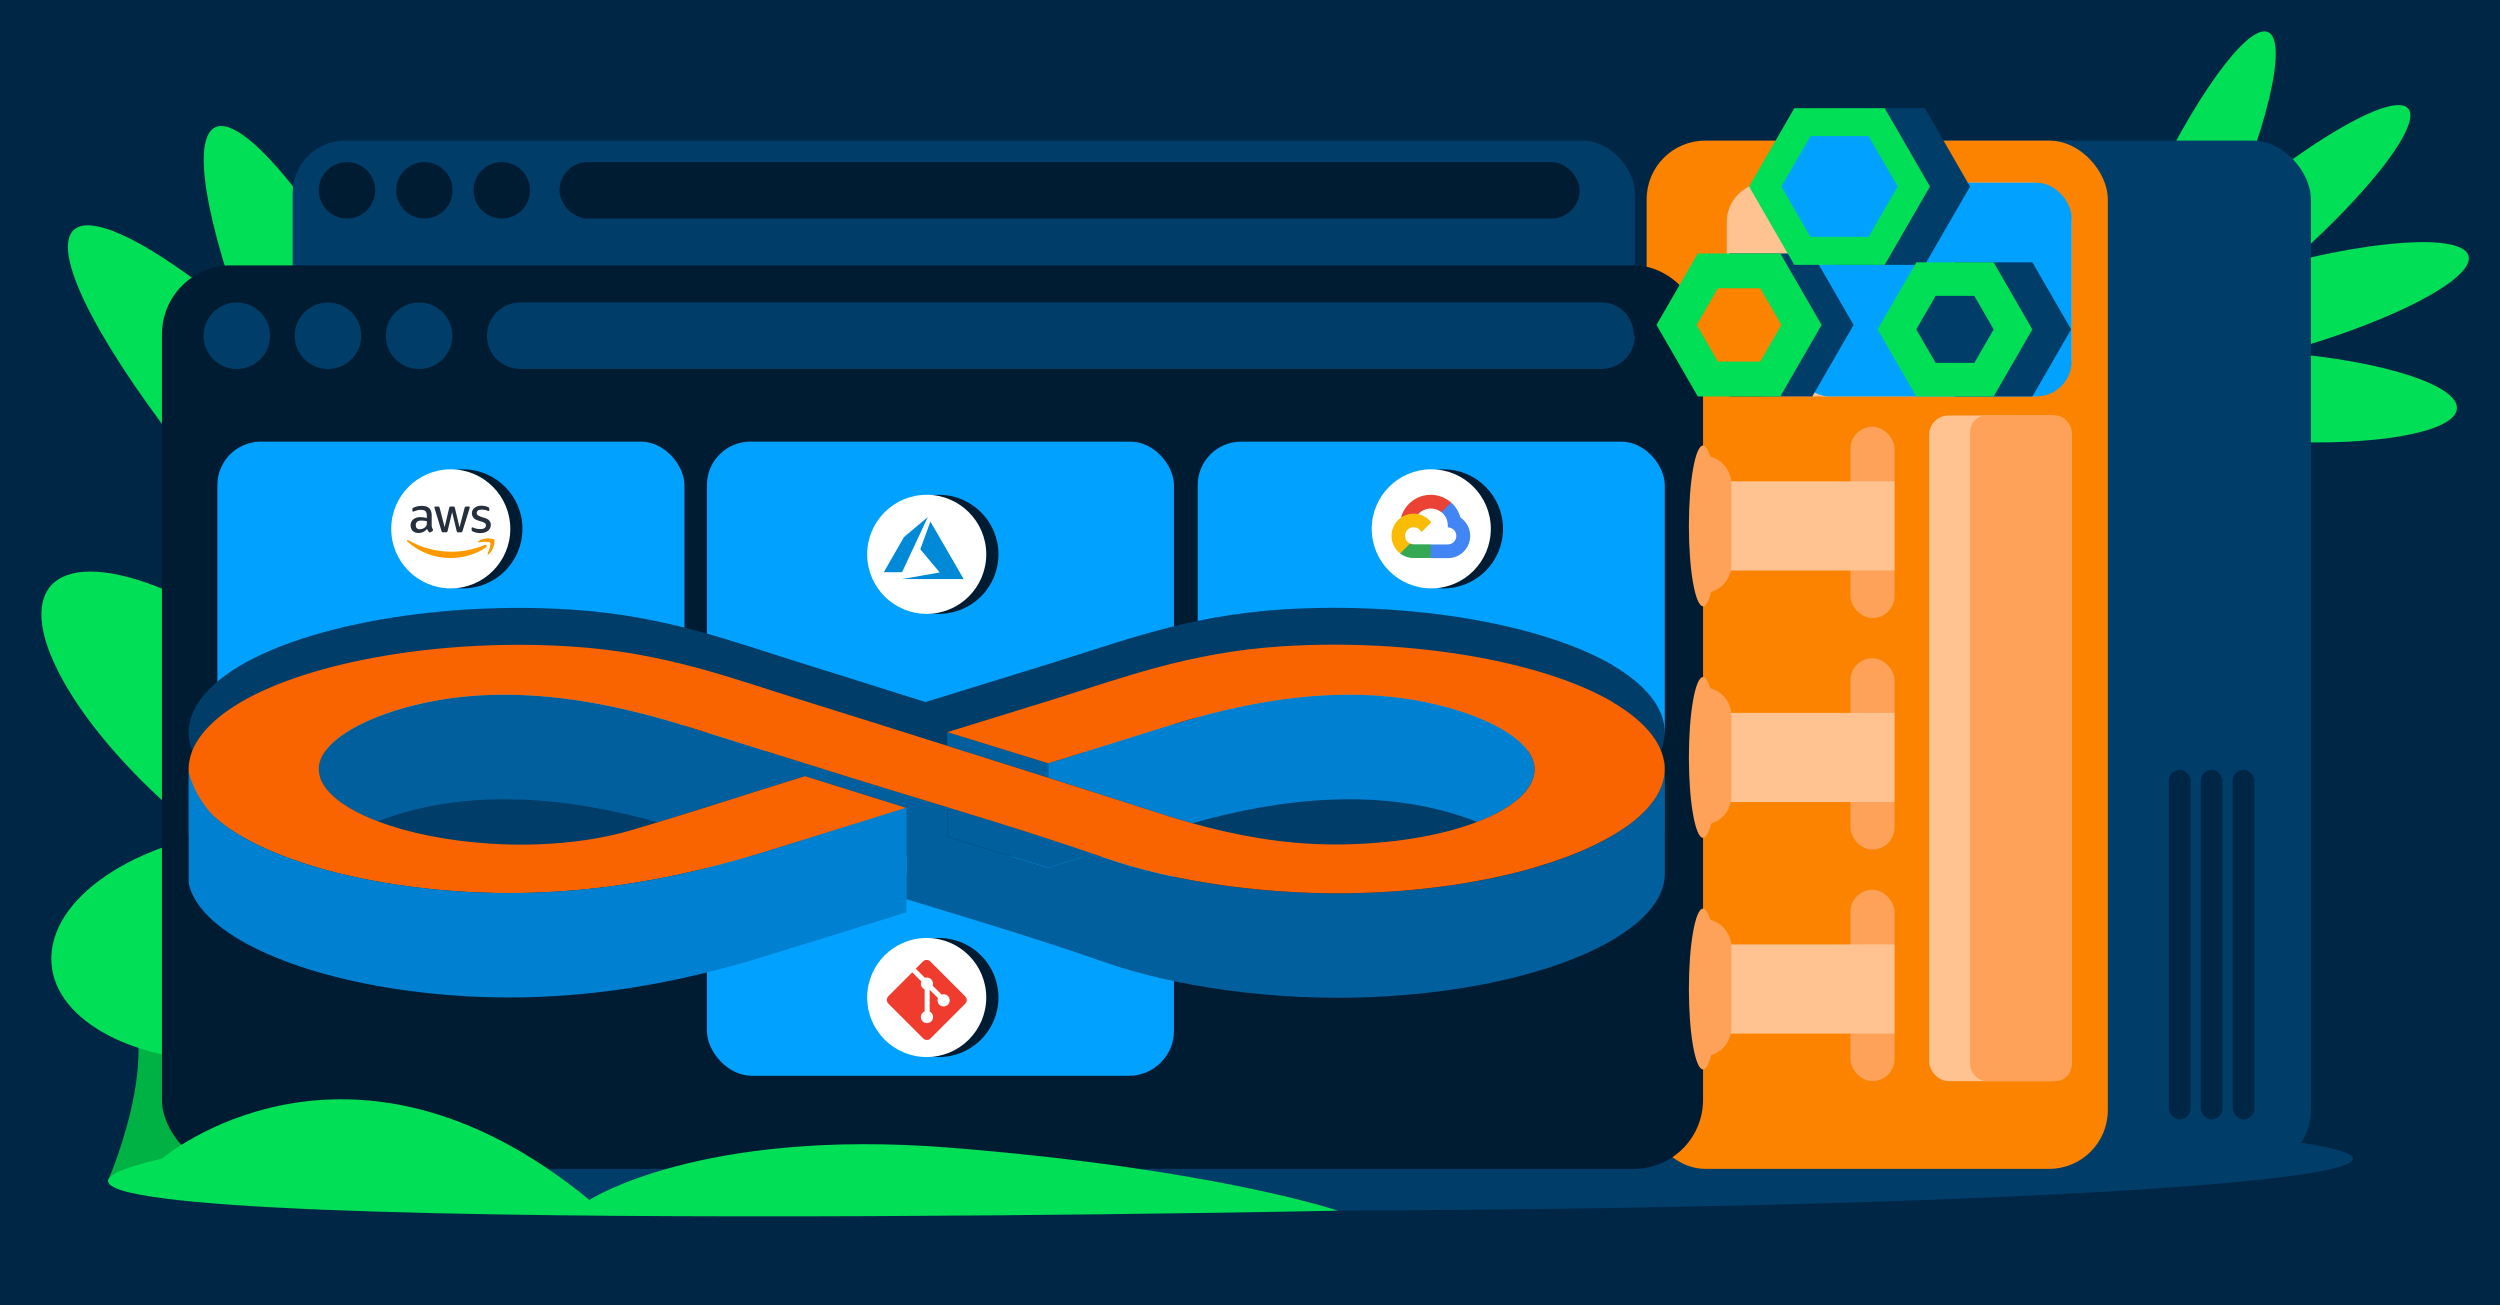 <?xml version="1.0" encoding="UTF-8"?><svg id="Layer_2" xmlns="http://www.w3.org/2000/svg" xmlns:xlink="http://www.w3.org/1999/xlink" viewBox="0 0 421.95 220.33"><defs><clipPath id="clippath"><rect x="149.66" y="162.01" width="13.49" height="13.49" style="fill:none;"/></clipPath></defs><g id="Layer_1-2"><g id="technical_foundation"><rect width="421.95" height="220.33" style="fill:#002645;"/><path d="m18.28,199.16s11.97-27.43-.77-34.58c0,0,20.94,8.85,28.94,20.42,8,11.58-24.47,20.88-28.17,14.16Z" style="fill:#00b244;"/><path d="m105.64,136.08c.1-.88.01-1.92-.25-3.1-.02-.09-.04-.17-.06-.22-.06-.33-.15-.66-.26-.99-.06-.22-.13-.46-.21-.68-.04-.13-.09-.29-.14-.43-1.24-3.68-3.67-8.36-7.05-13.7-8.09-12.85-21.61-29.55-37.2-45.31-.76-.76-1.5-1.5-2.26-2.26C33.22,44.6,12.52,31.89,11.5,40.95c-.21,1.83.41,4.41,1.73,7.6,4.96,11.95,19.87,32.18,38.49,51.75,1.61,1.71,3.26,3.41,4.93,5.09,1.42,1.44,2.83,2.82,4.23,4.2,9.05,8.84,17.47,16.01,24.51,21.06,2.72,1.96,5.23,3.59,7.51,4.86,1.88,1.08,3.6,1.93,5.11,2.51,4.51,1.73,7.27,1.24,7.63-1.93Z" style="fill:#00df55;"/><path d="m91.68,130.73c.3-.73.48-1.65.55-2.75,0-.08,0-.16,0-.2.03-.3.03-.61.02-.93,0-.2,0-.43,0-.65,0-.12,0-.27-.02-.41-.15-3.51-1.06-8.22-2.63-13.74-3.73-13.29-11.12-31.36-20.51-49.19-.46-.86-.91-1.7-1.36-2.56-15.17-28.17-29.67-44.75-32.76-37.21-.63,1.52-.74,3.92-.39,7.03,1.28,11.66,8.99,33.17,20.02,55.11.95,1.91,1.94,3.83,2.95,5.73.85,1.63,1.72,3.21,2.56,4.77,5.53,10.08,10.93,18.56,15.68,24.82,1.84,2.43,3.57,4.51,5.19,6.23,1.33,1.44,2.58,2.64,3.73,3.55,3.41,2.72,5.88,3.04,6.97.4Z" style="fill:#00df55;"/><path d="m75.12,153.53c.07-.11.13-.2.18-.33h0c.44-.9.7-1.9.76-3.11.11-2.17-.45-4.7-1.58-7.47-.62-1.51-1.42-3.11-2.37-4.78-3.37-5.86-8.68-12.36-15.18-18.5-4.36-4.13-9.25-8.11-14.46-11.65-.05-.03-.08-.05-.12-.08-1.11-.75-2.21-1.48-3.29-2.14-2.13-1.34-4.21-2.51-6.22-3.57-1.85-.96-3.64-1.78-5.37-2.49-8.43-3.48-15.1-3.91-18.34-1.09-1.28,1.11-2.02,2.71-2.13,4.85-.16,3.34,1.26,7.53,3.89,12.15,3.63,6.37,9.58,13.49,16.86,20.11,1.03.98,2.1,1.91,3.19,2.83,3.04,2.57,6.28,5.06,9.64,7.34.07.04.12.08.19.14.54.34,1.07.71,1.6,1.06,9.42,6.13,17.95,9.49,24.06,9.95.81.07,1.58.08,2.3.03,2.99-.2,5.19-1.25,6.36-3.25Z" style="fill:#00df55;"/><path d="m71.62,168.5c1.28-1.18,2.38-2.39,3.28-3.66,1.66-2.33,2.62-4.83,2.71-7.42.07-1.89-.32-3.68-1.14-5.34,0,0,0-.03-.01-.04-.05-.13-.12-.25-.18-.34-1.89-3.63-5.68-6.65-10.77-8.77-.98-.4-2.01-.78-3.09-1.12-4.81-1.52-10.51-2.3-16.66-2.11-.63,0-1.26.03-1.9.06-.23.01-.48.04-.71.05-18.72,1.28-34.1,10.86-34.48,21.58-.03.73.02,1.41.12,2.12,1.49,9.75,15.83,16.6,33.62,15.57,12.08-.7,22.85-4.85,29.21-10.58Z" style="fill:#00df55;"/><ellipse cx="368.19" cy="37.24" rx="35.02" ry="6.87" transform="translate(180.8 356.36) rotate(-65.35)" style="fill:#00df55;"/><path d="m352.77,64.15c-.21-.28-.32-.65-.32-1.09,0-.03,0-.06,0-.08,0-.12,0-.25.03-.37,0-.08.02-.17.04-.26,0-.05.02-.11.04-.17.31-1.42,1.34-3.36,2.96-5.65,3.86-5.52,11.08-13.12,19.98-20.7.43-.37.86-.72,1.29-1.09,14.34-12,27.49-19.28,29.71-16.36.45.59.41,1.55-.04,2.82-1.7,4.76-9.38,13.76-19.89,23.07-.91.81-1.84,1.63-2.8,2.43-.81.69-1.62,1.36-2.42,2.03-5.22,4.3-10.24,7.94-14.59,10.66-1.68,1.06-3.26,1.97-4.73,2.73-1.21.64-2.33,1.17-3.34,1.59-3.03,1.24-5.14,1.47-5.91.45Z" style="fill:#00df55;"/><path d="m352.71,62.47c-.06-.04-.12-.08-.17-.12h0c-.42-.34-.65-.72-.71-1.18-.1-.82.42-1.78,1.48-2.83.59-.57,1.33-1.18,2.22-1.81,3.16-2.22,8.16-4.68,14.26-7.01,4.1-1.56,8.69-3.07,13.58-4.41.04-.01.07-.02.12-.03,1.04-.28,2.07-.56,3.09-.81,2-.51,3.96-.95,5.84-1.35,1.74-.36,3.42-.68,5.04-.94,7.92-1.32,14.18-1.48,17.22-.41,1.21.42,1.9,1.03,2,1.84.15,1.27-1.18,2.85-3.65,4.6-3.41,2.41-9,5.11-15.84,7.62-.97.37-1.98.72-3,1.07-2.86.97-5.9,1.92-9.06,2.78-.06.01-.12.03-.18.05-.5.13-1,.27-1.5.4-8.84,2.32-16.86,3.6-22.6,3.77-.76.03-1.48.03-2.16.01-2.8-.08-4.87-.47-5.98-1.23Z" style="fill:#00df55;"/><path d="m355.15,69.01c-1.06-.5-1.95-1.01-2.64-1.53-1.29-.95-1.89-1.94-1.69-2.92.15-.71.72-1.37,1.67-1.96,0,0,0,0,.01-.01.06-.05.14-.09.2-.12,2.17-1.28,6.05-2.24,11.04-2.81.96-.11,1.96-.2,3.01-.28,4.66-.35,10.06-.38,15.77-.03.59.03,1.17.07,1.76.11.22.02.44.04.66.05,17.31,1.34,30.55,5.65,29.7,9.7-.05.28-.18.53-.35.79-2.5,3.6-16.64,5.52-33.11,4.32-11.19-.82-20.76-2.87-26.03-5.32Z" style="fill:#00df55;"/><ellipse cx="212.59" cy="195.56" rx="184.54" ry="8.79" style="fill:#003d68;"/><rect x="312.19" y="23.73" width="77.84" height="173.55" rx="9.9" ry="9.9" style="fill:#003d68;"/><rect x="277.92" y="23.73" width="77.84" height="173.55" rx="9.9" ry="9.9" style="fill:#fc8300;"/><rect x="49.39" y="23.73" width="226.54" height="101.8" rx="8.88" ry="8.88" style="fill:#003d68;"/><circle cx="58.57" cy="32.12" r="4.76" style="fill:#001c33;"/><circle cx="71.63" cy="32.12" r="4.76" style="fill:#001c33;"/><circle cx="84.69" cy="32.12" r="4.76" style="fill:#001c33;"/><rect x="94.43" y="27.36" width="172.18" height="9.52" rx="4.76" ry="4.76" style="fill:#001c33;"/><rect x="27.33" y="44.79" width="260.11" height="152.49" rx="11.65" ry="11.65" style="fill:#001c33;"/><rect x="31.83" y="128.58" width="19.75" height="12.23" style="fill:#003d68;"/><rect x="261.24" y="128.58" width="19.75" height="12.23" style="fill:#003d68;"/><rect x="119.31" y="74.54" width="78.83" height="55.46" rx="7.34" ry="7.34" style="fill:#00a1ff;"/><rect x="119.31" y="122.05" width="78.83" height="59.52" rx="7.6" ry="7.6" style="fill:#00a1ff;"/><rect x="202.15" y="74.54" width="78.83" height="55.46" rx="7.34" ry="7.34" style="fill:#00a1ff;"/><rect x="36.69" y="74.54" width="78.83" height="55.46" rx="7.34" ry="7.34" style="fill:#00a1ff;"/><circle cx="78.13" cy="89.26" r="10.05" style="fill:#001c33;"/><circle cx="158.47" cy="93.56" r="10.05" style="fill:#001c33;"/><circle cx="158.47" cy="168.36" r="10.05" style="fill:#001c33;"/><circle cx="243.63" cy="89.26" r="10.05" style="fill:#001c33;"/><circle cx="76.08" cy="89.26" r="10.05" style="fill:#fff;"/><circle cx="156.41" cy="93.56" r="10.05" style="fill:#fff;"/><circle cx="156.41" cy="168.36" r="10.05" style="fill:#fff;"/><circle cx="241.57" cy="89.26" r="10.05" style="fill:#fff;"/><path d="m72.85,88.57c0,.18.02.33.05.44.04.11.09.23.16.35.02.04.03.08.03.11,0,.05-.03.1-.09.15l-.31.21s-.09.04-.13.04c-.05,0-.1-.02-.15-.07-.07-.07-.13-.15-.18-.23-.05-.08-.1-.18-.15-.29-.38.45-.86.68-1.44.68-.41,0-.74-.12-.98-.35-.24-.24-.36-.55-.36-.94,0-.42.15-.76.45-1.01.3-.26.7-.38,1.2-.38.17,0,.34.01.52.04s.37.06.57.11v-.36c0-.37-.08-.63-.23-.79-.16-.15-.42-.23-.8-.23-.17,0-.35.02-.53.06s-.36.1-.53.17c-.08.03-.14.05-.17.06-.03,0-.06.01-.08.01-.07,0-.1-.05-.1-.15v-.24c0-.08,0-.14.03-.17s.07-.07.14-.1c.17-.09.38-.16.62-.22.24-.06.5-.09.77-.09.58,0,1.01.13,1.29.4.27.27.41.67.41,1.21v1.59h0Zm-2,.75c.16,0,.33-.03.51-.09.18-.06.33-.17.47-.31.08-.09.14-.2.17-.31s.05-.26.05-.43v-.21c-.14-.03-.29-.06-.45-.08s-.31-.03-.46-.03c-.33,0-.57.06-.73.2-.16.13-.24.32-.24.57,0,.23.06.4.18.52.12.12.29.18.52.18Zm3.95.53c-.09,0-.15-.01-.19-.05-.04-.03-.07-.1-.1-.19l-1.15-3.8c-.03-.1-.04-.16-.04-.2,0-.08.04-.12.12-.12h.48c.09,0,.16.01.19.05.04.03.07.1.1.19l.83,3.25.77-3.25c.02-.1.05-.16.09-.19.04-.03.11-.05.2-.05h.39c.09,0,.16.01.2.05.04.03.07.1.09.19l.78,3.29.85-3.29c.03-.1.06-.16.1-.19.04-.03.1-.05.19-.05h.46c.08,0,.12.04.12.12,0,.02,0,.05,0,.08,0,.03-.01.07-.03.12l-1.18,3.8c-.03.1-.06.16-.1.19s-.1.05-.19.05h-.42c-.09,0-.16-.01-.2-.05s-.07-.1-.09-.2l-.76-3.17-.76,3.16c-.02.1-.05.16-.09.2-.04.03-.11.05-.2.05h-.42Zm6.31.13c-.26,0-.51-.03-.76-.09-.25-.06-.44-.12-.57-.2-.08-.04-.13-.09-.15-.14-.02-.04-.03-.09-.03-.14v-.25c0-.1.04-.15.11-.15.03,0,.06,0,.09.01.03,0,.07.03.12.05.17.07.35.13.54.17.2.04.39.06.58.06.31,0,.55-.05.72-.16.17-.11.26-.27.26-.47,0-.14-.04-.25-.13-.34-.09-.09-.26-.18-.5-.26l-.71-.22c-.36-.11-.62-.28-.79-.5-.16-.22-.25-.46-.25-.71,0-.21.04-.39.13-.55.09-.16.21-.29.35-.4.15-.11.31-.2.51-.26.2-.06.4-.08.62-.08.11,0,.22,0,.33.02.11.01.22.03.32.05.1.02.19.05.28.08.09.03.16.06.21.09.07.04.12.08.15.12.03.04.04.09.04.16v.23c0,.1-.04.16-.11.16-.04,0-.1-.02-.19-.06-.28-.13-.59-.19-.94-.19-.28,0-.5.04-.65.14s-.23.24-.23.44c0,.14.05.26.15.35.1.09.28.19.54.27l.7.22c.35.11.61.27.76.47.15.2.23.43.23.69,0,.21-.04.4-.13.57-.09.17-.21.31-.36.43-.15.12-.33.21-.55.28-.22.07-.45.1-.7.1Z" style="fill:#252f3e;"/><path d="m82.05,92.36c-1.62,1.19-3.97,1.83-5.99,1.83-2.83,0-5.38-1.05-7.31-2.79-.15-.14-.01-.32.17-.22,2.08,1.21,4.65,1.94,7.31,1.94,1.79,0,3.76-.37,5.58-1.14.27-.12.5.18.24.37Z" style="fill:#f90; fill-rule:evenodd;"/><path d="m82.72,91.6c-.21-.27-1.37-.13-1.89-.06-.16.02-.18-.12-.04-.22.92-.65,2.44-.46,2.62-.25.18.22-.05,1.74-.91,2.47-.13.11-.26.05-.2-.09.2-.49.63-1.58.43-1.84Z" style="fill:#f90; fill-rule:evenodd;"/><g id="layer1"><g id="layer1-1"><path id="path21" d="m155.4,97.18c1.73-.31,3.17-.56,3.18-.56h.03s-1.64-1.95-1.64-1.95c-.9-1.07-1.64-1.95-1.64-1.96,0,0,1.69-4.66,1.7-4.68,0,0,1.15,1.98,2.79,4.81,1.53,2.65,2.79,4.84,2.8,4.86l.02.04h-5.2s-5.2,0-5.2,0c0,0,3.15-.56,3.15-.56Zm-6.24-.59s.77-1.34,1.71-2.98l1.71-2.97,2-1.68c1.1-.92,2-1.68,2-1.68,0,0-.01.03-.03.08-.02.05-1,2.14-2.17,4.65l-2.13,4.57h-1.55c-.85,0-1.55,0-1.55,0Z" style="fill:#0089d6;"/></g></g><path d="m243.29,86.45h.41l1.15-1.15.06-.49c-2.15-1.9-5.43-1.69-7.33.46-.53.6-.91,1.31-1.12,2.08.13-.05.27-.06.41-.02l2.31-.38s.12-.19.18-.18c1.03-1.13,2.76-1.26,3.94-.3h0Z" style="fill:#ea4335;"/><path d="m246.49,87.34c-.27-.98-.81-1.86-1.57-2.53l-1.62,1.62c.68.56,1.07,1.4,1.06,2.29v.29c.8,0,1.44.65,1.44,1.44s-.65,1.44-1.44,1.44h-2.88l-.29.29v1.73l.29.29h2.88c2.07.02,3.76-1.65,3.78-3.72,0-1.26-.61-2.43-1.65-3.14Z" style="fill:#4285f4;"/><path d="m238.59,94.18h2.88v-2.31h-2.88c-.21,0-.41-.04-.6-.13l-.41.13-1.16,1.15-.1.41c.65.49,1.45.76,2.26.75Z" style="fill:#34a853;"/><path d="m238.59,86.69c-2.07.01-3.74,1.7-3.73,3.77,0,1.16.55,2.25,1.46,2.95l1.67-1.67c-.73-.33-1.05-1.18-.72-1.91s1.18-1.05,1.91-.72c.32.14.58.4.72.72l1.67-1.67c-.71-.93-1.82-1.47-2.99-1.47Z" style="fill:#fbbc05;"/><g style="clip-path:url(#clippath); fill:none;"><path d="m162.9,168.16l-5.89-5.89c-.34-.34-.89-.34-1.23,0,0,0,0,0,0,0l-1.22,1.22,1.55,1.55c.37-.13.78-.03,1.06.25.28.28.37.69.25,1.07l1.5,1.5c.37-.13.79-.03,1.07.25.4.4.4,1.06,0,1.46h0c-.4.4-1.06.4-1.46,0-.29-.3-.38-.74-.22-1.12l-1.4-1.39v3.67c.51.25.72.87.47,1.38-.05.1-.12.19-.2.27-.4.4-1.06.4-1.46,0h0c-.4-.4-.4-1.06,0-1.46,0,0,0,0,0,0,.1-.1.21-.17.34-.23v-3.7c-.53-.22-.78-.82-.56-1.35,0,0,0,0,0,0l-1.53-1.53-4.04,4.04c-.34.34-.34.89,0,1.23l5.89,5.89c.34.34.89.34,1.23,0l5.86-5.86c.34-.34.34-.89,0-1.23" style="fill:#f03c2e;"/></g><rect x="69.06" y="128.09" width="169.36" height="16.46" style="fill:#003d68;"/><path d="m272.26,112.31c-11.78-6.94-34.11-10.82-55.79-9.45-16.06,1.02-27.49,5.51-39.54,9.23-5.68,1.75-17.15,5.3-22.83,7.05l17.04,5.26c6.83-2.14,19.45-6.08,26.31-8.21,8.21-2.55,17.86-4.81,27.85-5.13,5.81-.19,11.75.28,17.57,1.73,9.45,2.35,16.14,6.47,16.14,10.79,0,.32-.03.64-.09.96-.62,3.08-4.16,5.87-9.6,7.95-6.13,2.35-14.66,3.81-24.07,3.81-8.78,0-16.91-1.61-24.01-3.58-2.73-.76-5.3-1.57-7.7-2.37-.93-.31-4.39-1.42-9.24-2.96-2.21-.7-4.71-1.5-7.38-2.35-5.28-1.67-11.25-3.56-17.04-5.39-9.91-3.13-19.33-6.1-23.98-7.54-12.05-3.72-23.47-8.21-39.54-9.23-21.7-1.38-44.02,2.5-55.8,9.45-5.68,3.35-8.72,7.29-8.72,11.26,0,.57.06,1.14.18,1.72.54,2.48,2.28,4.87,5.02,7.08,3.84,3.09,9.66,5.82,16.89,7.91,3.95,1.14,8.33,2.08,13.02,2.79,22.85,3.44,43.24.22,61.23-5.25.22-.07.44-.14.67-.2,2.08-.64,4.15-1.28,6.22-1.93,3.34-1.04,6.66-2.07,9.98-3.11,2.64-.83,5.28-1.65,7.91-2.48-3.89-1.22-7.76-2.43-11.59-3.63-1.83-.58-3.68-1.15-5.51-1.72-2.63.81-5.25,1.64-7.85,2.46-3,.96-6.01,1.91-9.03,2.86-2.65.83-5.31,1.66-7.99,2.47-1.54.47-3.1.93-4.66,1.39-6.65,1.95-15.12,2.74-23.42,2.22-7.31-.45-14.02-1.82-19.14-3.78-1.69-.64-3.2-1.35-4.51-2.1-2.97-1.71-4.89-3.67-5.34-5.75-.07-.32-.11-.64-.11-.96,0-4.32,6.7-8.43,16.14-10.79,5.82-1.45,11.75-1.92,17.57-1.73,9.99.33,19.64,2.58,27.85,5.13,8.83,2.75,17.63,5.51,26.43,8.27.58.19,1.17.37,1.76.55,5.4,1.68,10.87,3.33,16.3,4.99,2.71.83,5.42,1.66,8.1,2.49,3,.93,5.99,1.88,8.94,2.85,2.56.83,5.09,1.67,7.58,2.53.62.21,1.24.43,1.85.64,11.81,4.14,28.35,6.56,44.56,5.94,10.42-.4,20.02-1.92,27.97-4.22,7.18-2.08,13.01-4.79,16.88-7.88,3.36-2.7,5.23-5.68,5.23-8.77,0-3.97-3.04-7.91-8.73-11.26Zm-95.34,17.42v-.05l.09.02s-.07.02-.09.03Z" style="fill:#003d68;"/><path d="m280.99,129.8v17.64c0,10.61-22.02,19.8-50.08,20.87-16.21.62-32.75-1.8-44.56-5.94-10.67-3.75-22.06-7.16-33.39-10.61v-15.42c-3.89-1.22-7.76-2.43-11.59-3.63-1.83-.58-3.68-1.15-5.51-1.72-2.63.81-5.25,1.64-7.85,2.46-3,.96-6.01,1.91-9.03,2.86-2.65.83-5.31,1.66-7.99,2.47-7.17-1.99-15.2-3.58-23.46-3.84-5.82-.19-11.75.28-17.57,1.73-2.24.56-4.31,1.21-6.19,1.95-1.69-.64-3.2-1.35-4.51-2.1-2.97-1.71-4.89-3.67-5.34-5.75-.07-.32-.11-.64-.11-.96,0-4.32,6.7-8.43,16.14-10.79,5.82-1.45,11.75-1.92,17.57-1.73,9.99.33,19.64,2.58,27.85,5.13,8.83,2.75,17.63,5.51,26.43,8.27.58.19,1.17.37,1.76.55,5.4,1.68,10.87,3.33,16.3,4.99v4.99l17.04,5.26c2.53-.79,5.05-1.58,7.58-2.37.62.21,1.24.43,1.85.64,11.81,4.14,28.35,6.56,44.56,5.94,10.42-.4,20.02-1.92,27.97-4.22,7.18-2.08,13.01-4.79,16.88-7.88,3.36-2.7,5.23-5.68,5.23-8.77Z" style="fill:#005f9c;"/><path d="m177.01,135.92s-.07.02-.09.03v-.05l.09.02Z" style="fill:#0080d1;"/><path d="m184.5,144.09c-2.53.8-5.05,1.59-7.58,2.37v-4.91c2.56.83,5.09,1.67,7.58,2.53Z" style="fill:#0080d1;"/><path d="m184.3,133.6c-2.21-.7-4.71-1.5-7.38-2.35v-2.42c6.83-2.14,13.66-4.28,20.52-6.41,8.21-2.55,17.86-4.81,27.85-5.13,5.81-.19,11.75.28,17.57,1.73,9.45,2.35,16.14,6.47,16.14,10.79,0,.32-.03.64-.09.96-.62,3.08-4.16,5.87-9.6,7.95-1.94-.77-4.11-1.47-6.45-2.05-5.82-1.46-11.76-1.92-17.57-1.73-8.49.27-16.74,1.94-24.06,4.01-2.73-.76-5.3-1.57-7.7-2.37-.93-.31-4.39-1.42-9.24-2.96Z" style="fill:#0080d1;"/><path d="m177.01,135.92s-.07.02-.09.03v-.05l.09.02Z" style="fill:#00a1ff;"/><path d="m152.96,136.34v11.67l-1.4-.32-16.5-5.77c3.34-1.04,6.66-2.07,9.98-3.11,2.64-.83,5.28-1.65,7.91-2.48Z" style="fill:#00a1ff;"/><path d="m184.5,144.09c-2.53.8-5.05,1.59-7.58,2.37l-17.04-5.26v-4.99c2.71.83,5.42,1.66,8.1,2.49,3,.93,5.99,1.88,8.94,2.85,2.56.83,5.09,1.67,7.58,2.53Z" style="fill:#005f9c;"/><path d="m176.92,128.83v2.42c-5.28-1.67-11.25-3.56-17.04-5.39v-2.28l17.04,5.26Z" style="fill:#005f9c;"/><path d="m272.26,118.53c-11.78-6.94-34.11-10.82-55.79-9.45-16.06,1.02-27.49,5.51-39.54,9.23-5.68,1.75-11.36,3.5-17.04,5.26l17.04,5.26c6.83-2.14,13.66-4.28,20.52-6.41,8.21-2.55,17.86-4.81,27.85-5.13,5.81-.19,11.75.28,17.57,1.73,9.45,2.35,16.14,6.47,16.14,10.79,0,.32-.03.64-.09.96-.62,3.08-4.16,5.87-9.6,7.95-6.13,2.35-14.66,3.81-24.07,3.81-8.78,0-16.91-1.61-24.01-3.58-2.73-.76-5.3-1.57-7.7-2.37-.93-.31-4.39-1.42-9.24-2.96-2.21-.7-4.71-1.5-7.38-2.35-5.28-1.67-11.25-3.56-17.04-5.39-9.91-3.13-19.33-6.1-23.98-7.54-12.05-3.72-23.47-8.21-39.54-9.23-21.7-1.38-44.02,2.5-55.8,9.45-5.68,3.35-8.72,7.29-8.72,11.26,0,.57.06,1.14.18,1.72.54,2.48,2.28,4.87,5.02,7.08,3.84,3.09,9.66,5.82,16.89,7.91,3.95,1.14,8.33,2.08,13.02,2.79,22.85,3.44,43.24.22,61.23-5.25.22-.07.44-.14.67-.2,2.08-.64,4.15-1.28,6.22-1.93,3.34-1.04,6.66-2.07,9.98-3.11,2.64-.83,5.28-1.65,7.91-2.48-3.89-1.22-7.76-2.43-11.59-3.63-1.83-.58-3.68-1.15-5.51-1.72-2.63.81-5.25,1.64-7.85,2.46-3,.96-6.01,1.91-9.03,2.86-2.65.83-5.31,1.66-7.99,2.47-1.54.47-3.1.93-4.66,1.39-6.65,1.95-15.12,2.74-23.42,2.22-7.31-.45-14.02-1.82-19.14-3.78-1.69-.64-3.2-1.35-4.51-2.1-2.97-1.71-4.89-3.67-5.34-5.75-.07-.32-.11-.64-.11-.96,0-4.32,6.7-8.43,16.14-10.79,5.82-1.45,11.75-1.92,17.57-1.73,9.99.33,19.64,2.58,27.85,5.13,8.83,2.75,17.63,5.51,26.43,8.27.58.19,1.17.37,1.76.55,5.4,1.68,10.87,3.33,16.3,4.99,2.71.83,5.42,1.66,8.1,2.49,3,.93,5.99,1.88,8.94,2.85,2.56.83,5.09,1.67,7.58,2.53.62.21,1.24.43,1.85.64,11.81,4.14,28.35,6.56,44.56,5.94,10.42-.4,20.02-1.92,27.97-4.22,7.18-2.08,13.01-4.79,16.88-7.88,3.36-2.7,5.23-5.68,5.23-8.77,0-3.97-3.04-7.91-8.73-11.26Zm-95.34,17.42v-.05l.09.02s-.07.02-.09.03Z" style="fill:#f96300;"/><path d="m177.01,135.92s-.07.02-.09.03v-.05l.09.02Z" style="fill:#00a1ff;"/><path d="m145.05,138.81c-3.32,1.04-6.65,2.07-9.98,3.11-2.07.64-4.14,1.28-6.22,1.93-.22.07-.44.14-.67.2-17.99,5.47-38.38,8.69-61.23,5.25-4.7-.71-9.07-1.65-13.02-2.79-7.22-2.08-13.05-4.81-16.89-7.91-2.74-2.21-4.66-5.84-5.19-8.32v18.84c1.7,7.85,15.68,14.89,35.11,17.82,23.13,3.47,43.75.14,61.9-5.46,8.08-2.49,16.11-5,24.11-7.5v-17.64c-2.64.83-5.27,1.65-7.91,2.48Z" style="fill:#0080d1;"/><circle cx="39.97" cy="56.67" r="5.61" style="fill:#003d68;"/><circle cx="55.35" cy="56.67" r="5.61" style="fill:#003d68;"/><circle cx="70.73" cy="56.67" r="5.61" style="fill:#003d68;"/><path d="m270.32,62.27H87.8c-3.1,0-5.61-2.51-5.61-5.61h0c0-3.1,2.51-5.61,5.61-5.61h182.52c3.1,0,5.44,2.51,5.44,5.61h.17c0,3.1-2.51,5.61-5.61,5.61Z" style="fill:#003d68;"/><rect x="312.31" y="72.02" width="7.45" height="32.29" rx="3.72" ry="3.72" style="fill:#fda258;"/><rect x="287.44" y="81.24" width="32.31" height="15.05" style="fill:#ffc291;"/><path d="m287.44,76.91h0c2.64,0,4.78,2.14,4.78,4.78v13.63c0,2.64-2.14,4.78-4.78,4.78h0v-23.2h0Z" style="fill:#fda258;"/><rect x="312.31" y="111.1" width="7.45" height="32.29" rx="3.72" ry="3.72" style="fill:#fda258;"/><rect x="287.44" y="120.32" width="32.31" height="15.05" style="fill:#ffc291;"/><path d="m287.44,116h0c2.64,0,4.78,2.14,4.78,4.78v13.63c0,2.64-2.14,4.78-4.78,4.78h0v-23.2h0Z" style="fill:#fda258;"/><rect x="312.31" y="150.18" width="7.45" height="32.29" rx="3.72" ry="3.72" style="fill:#fda258;"/><rect x="287.44" y="159.4" width="32.31" height="15.05" style="fill:#ffc291;"/><path d="m287.44,155.08h0c2.64,0,4.78,2.14,4.78,4.78v13.63c0,2.64-2.14,4.78-4.78,4.78h0v-23.2h0Z" style="fill:#fda258;"/><rect x="291.44" y="30.83" width="58.21" height="36.08" rx="6.64" ry="6.64" style="fill:#ffc291;"/><rect x="302.84" y="30.83" width="46.81" height="36.08" rx="5.95" ry="5.95" style="fill:#00a1ff;"/><rect x="325.6" y="70.12" width="24.06" height="112.35" rx="3.27" ry="3.27" style="fill:#ffc291;"/><rect x="332.51" y="70.12" width="17.14" height="112.35" rx="2.76" ry="2.76" style="fill:#fda258;"/><rect x="366.06" y="129.92" width="3.66" height="59.01" rx="1.83" ry="1.83" style="fill:#002645;"/><rect x="371.45" y="129.92" width="3.66" height="59.01" rx="1.83" ry="1.83" style="fill:#002645;"/><rect x="376.84" y="129.92" width="3.66" height="59.01" rx="1.83" ry="1.83" style="fill:#002645;"/><ellipse cx="287.44" cy="88.76" rx="2.39" ry="13.57" style="fill:#fda258;"/><ellipse cx="287.44" cy="127.84" rx="2.39" ry="13.57" style="fill:#fda258;"/><ellipse cx="287.44" cy="166.93" rx="2.39" ry="13.57" style="fill:#fda258;"/><path d="m27.33,195.56s31.23-26.65,72.15,6.96c0,0,18.67-12.17,60.77-8.82,44.8,3.57,65.57,10.64,65.57,10.64,0,0-258.74,5.25-198.49-8.79Z" style="fill:#00df55;"/><polygon points="305.88 42.78 291.95 42.78 284.98 54.84 291.95 66.91 305.88 66.91 312.85 54.84 305.88 42.78" style="fill:#003d68;"/><polygon points="300.48 42.78 286.55 42.78 279.58 54.84 286.55 66.91 300.48 66.91 307.45 54.84 300.48 42.78" style="fill:#00df55;"/><polygon points="297.09 48.65 289.94 48.65 286.37 54.84 289.94 61.03 297.09 61.03 300.66 54.84 297.09 48.65" style="fill:#fc8300;"/><polygon points="324.87 18.26 309.61 18.26 301.98 31.48 309.61 44.7 324.87 44.7 332.5 31.48 324.87 18.26" style="fill:#003d68;"/><polygon points="318.1 18.26 302.84 18.26 295.21 31.48 302.84 44.7 318.1 44.7 325.74 31.48 318.1 18.26" style="fill:#00df55;"/><polygon points="315.38 22.98 305.57 22.98 300.66 31.48 305.57 39.98 315.38 39.98 320.29 31.48 315.38 22.98" style="fill:#00a1ff;"/><polygon points="343.03 44.28 329.96 44.28 323.43 55.6 329.96 66.91 343.03 66.91 349.56 55.6 343.03 44.28" style="fill:#003d68;"/><polygon points="336.49 44.28 323.43 44.28 316.9 55.6 323.43 66.91 336.49 66.91 343.02 55.6 336.49 44.28" style="fill:#00df55;"/><polygon points="333.23 49.94 326.7 49.94 323.43 55.6 326.7 61.25 333.23 61.25 336.49 55.6 333.23 49.94" style="fill:#003d68;"/></g></g></svg>